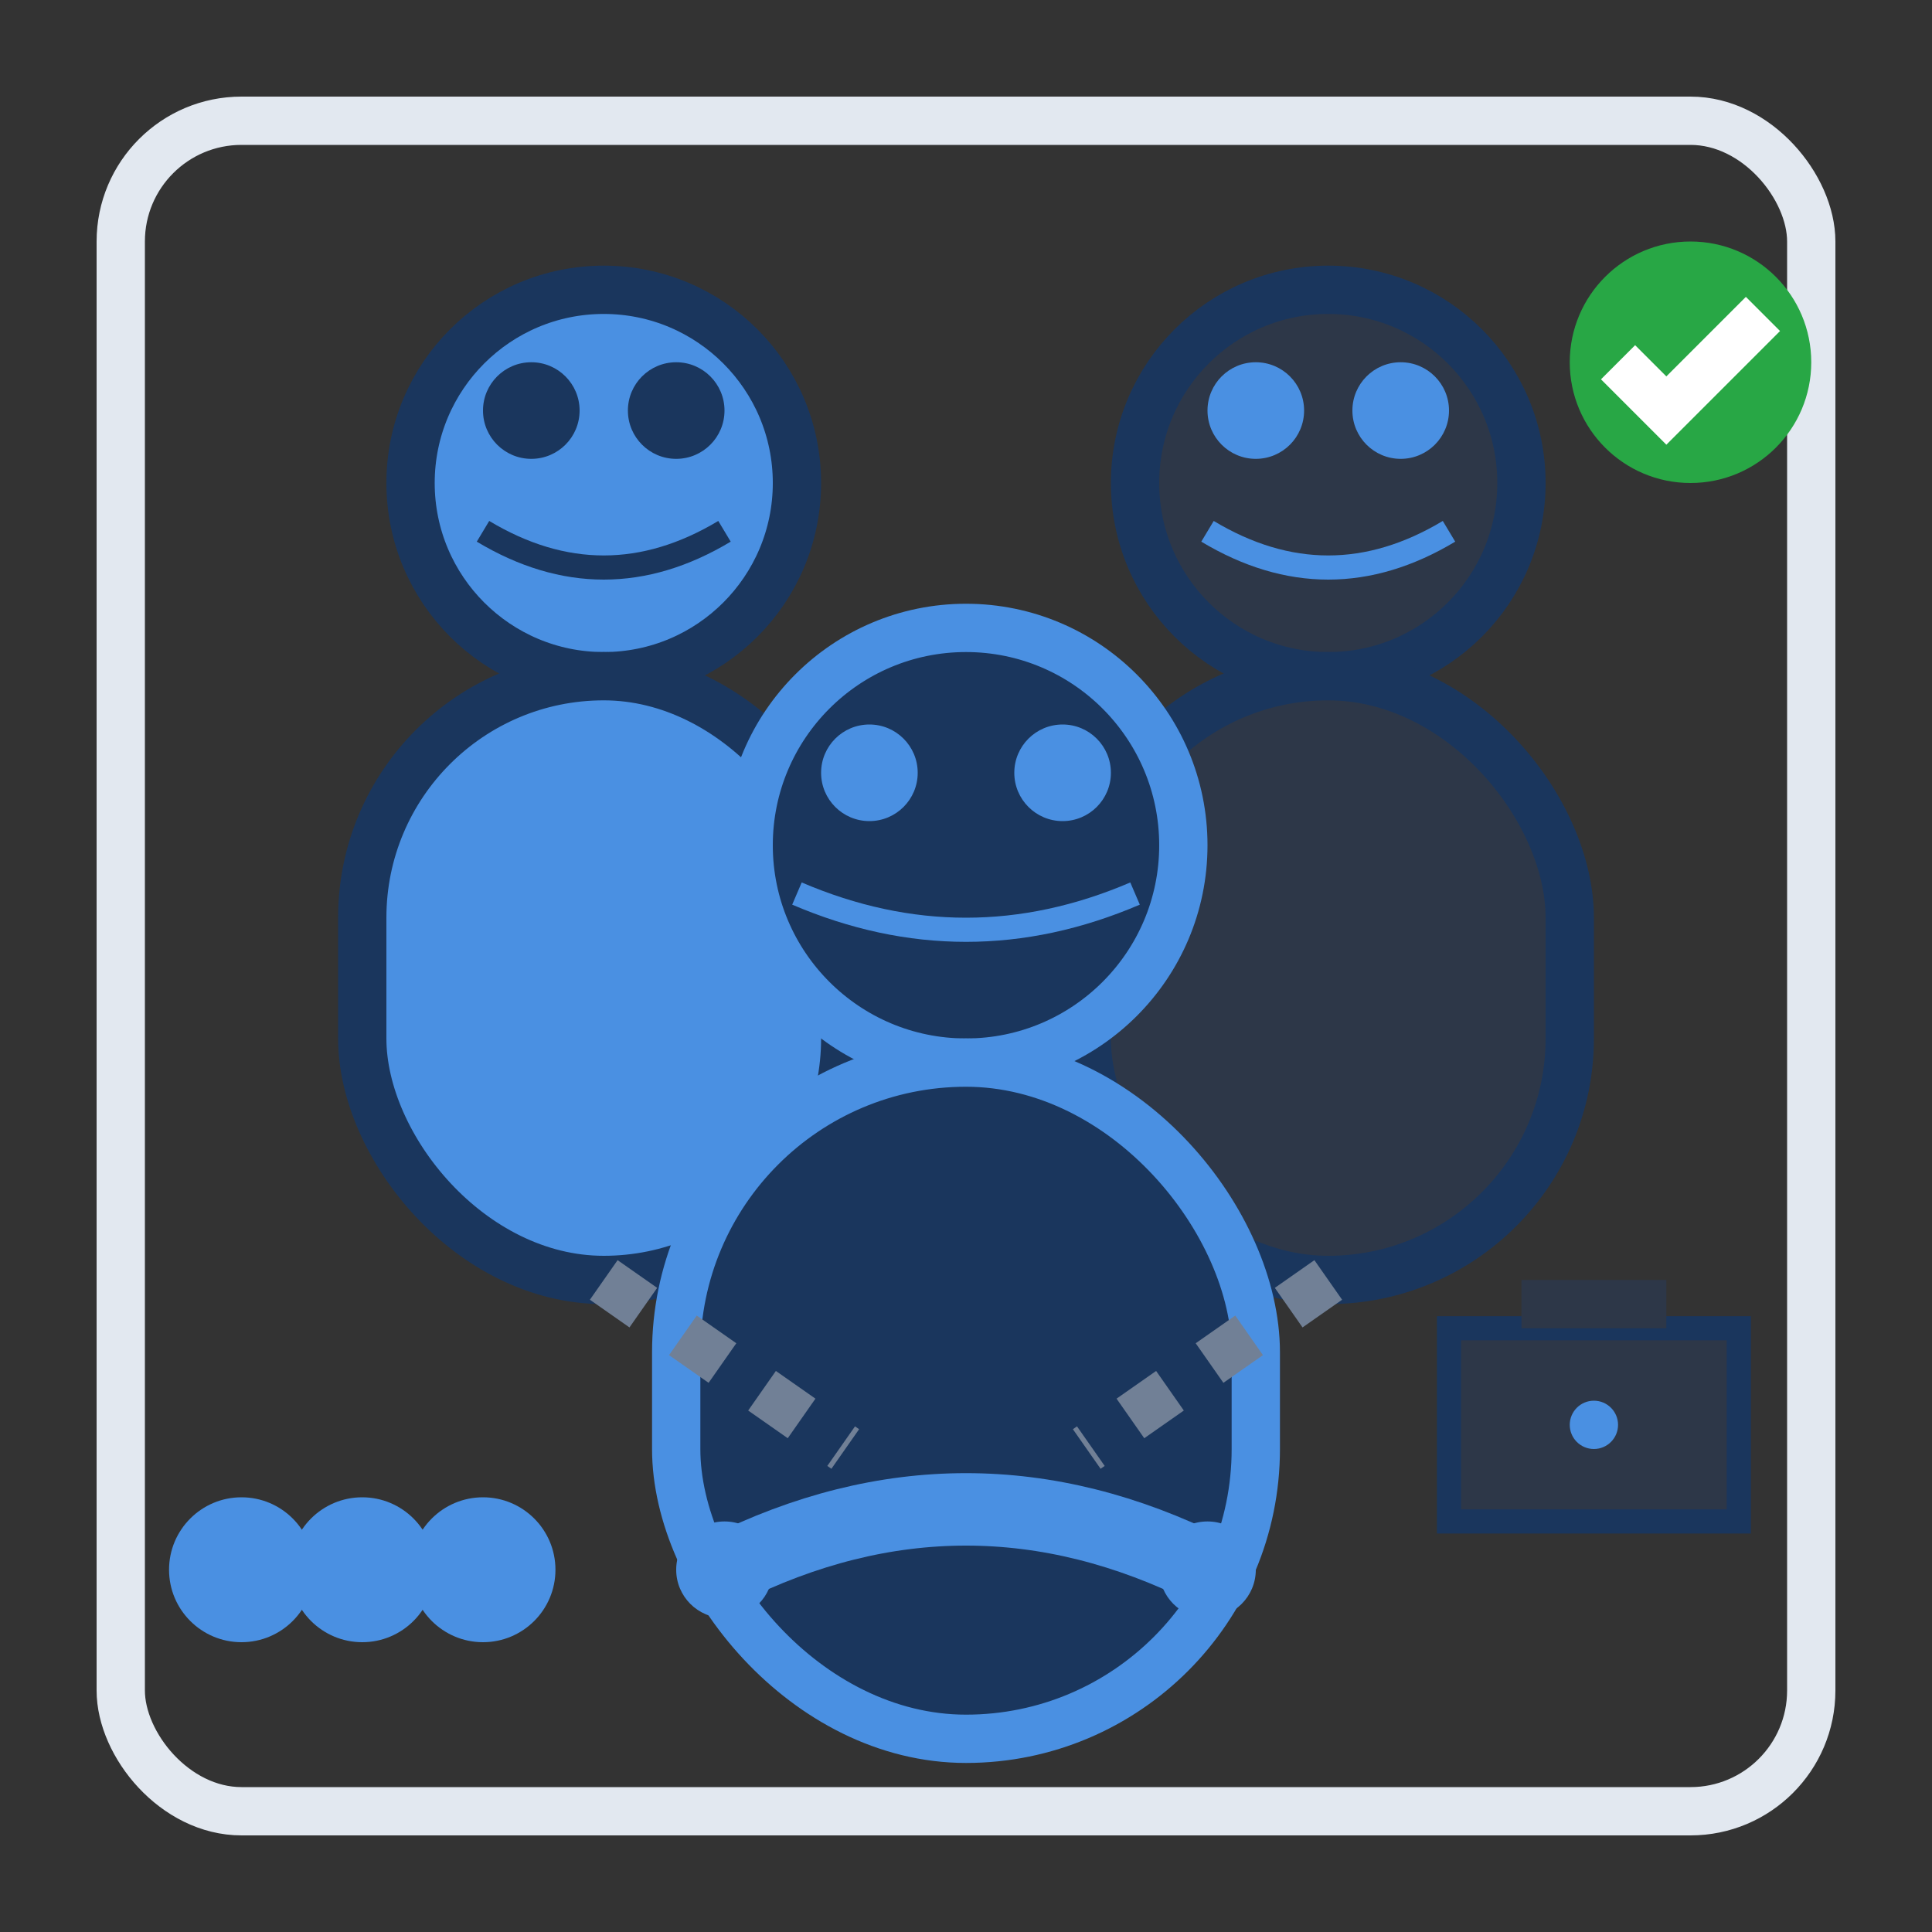 <svg width="80" height="80" viewBox="0 0 80 80" fill="none" xmlns="http://www.w3.org/2000/svg">
  <rect x="0" y="0" width="80" height="80" fill="#333333" stroke="none"/>
  <!-- Person 1 -->
  <circle cx="25" cy="20" r="8" fill="#4a90e2" stroke="#1a365d" stroke-width="2"/>
  <rect x="15" y="28" width="20" height="25" rx="10" fill="#4a90e2" stroke="#1a365d" stroke-width="2"/>
  <circle cx="22" cy="17" r="2" fill="#1a365d"/>
  <circle cx="28" cy="17" r="2" fill="#1a365d"/>
  <path d="M20 22 Q25 25 30 22" stroke="#1a365d" stroke-width="1" fill="none"/>
  
  <!-- Person 2 -->
  <circle cx="55" cy="20" r="8" fill="#2d3748" stroke="#1a365d" stroke-width="2"/>
  <rect x="45" y="28" width="20" height="25" rx="10" fill="#2d3748" stroke="#1a365d" stroke-width="2"/>
  <circle cx="52" cy="17" r="2" fill="#4a90e2"/>
  <circle cx="58" cy="17" r="2" fill="#4a90e2"/>
  <path d="M50 22 Q55 25 60 22" stroke="#4a90e2" stroke-width="1" fill="none"/>
  
  <!-- Person 3 (center, slightly forward) -->
  <circle cx="40" cy="35" r="9" fill="#1a365d" stroke="#4a90e2" stroke-width="2"/>
  <rect x="28" y="44" width="24" height="28" rx="12" fill="#1a365d" stroke="#4a90e2" stroke-width="2"/>
  <circle cx="36" cy="32" r="2" fill="#4a90e2"/>
  <circle cx="44" cy="32" r="2" fill="#4a90e2"/>
  <path d="M33 37 Q40 40 47 37" stroke="#4a90e2" stroke-width="1" fill="none"/>
  
  <!-- Team connection lines -->
  <line x1="25" y1="53" x2="35" y2="60" stroke="#718096" stroke-width="2" stroke-dasharray="2,2"/>
  <line x1="55" y1="53" x2="45" y2="60" stroke="#718096" stroke-width="2" stroke-dasharray="2,2"/>
  
  <!-- Handshake symbol -->
  <path d="M30 65 Q40 60 50 65" stroke="#4a90e2" stroke-width="3" fill="none"/>
  <circle cx="30" cy="65" r="2" fill="#4a90e2"/>
  <circle cx="50" cy="65" r="2" fill="#4a90e2"/>
  
  <!-- Background elements -->
  <rect x="5" y="5" width="70" height="70" fill="none" stroke="#e2e8f0" stroke-width="2" rx="5"/>
  
  <!-- Success indicators -->
  <circle cx="70" cy="15" r="5" fill="#28a745"/>
  <path d="M67 15 L69 17 L73 13" stroke="white" stroke-width="2" fill="none"/>
  
  <!-- Collaboration symbols -->
  <circle cx="10" cy="65" r="3" fill="#4a90e2"/>
  <circle cx="15" cy="65" r="3" fill="#4a90e2"/>
  <circle cx="20" cy="65" r="3" fill="#4a90e2"/>
  
  <!-- Professional briefcase -->
  <rect x="60" y="55" width="12" height="8" fill="#2d3748" stroke="#1a365d" stroke-width="1"/>
  <rect x="63" y="53" width="6" height="2" fill="#2d3748"/>
  <circle cx="66" cy="59" r="1" fill="#4a90e2"/>
</svg>
